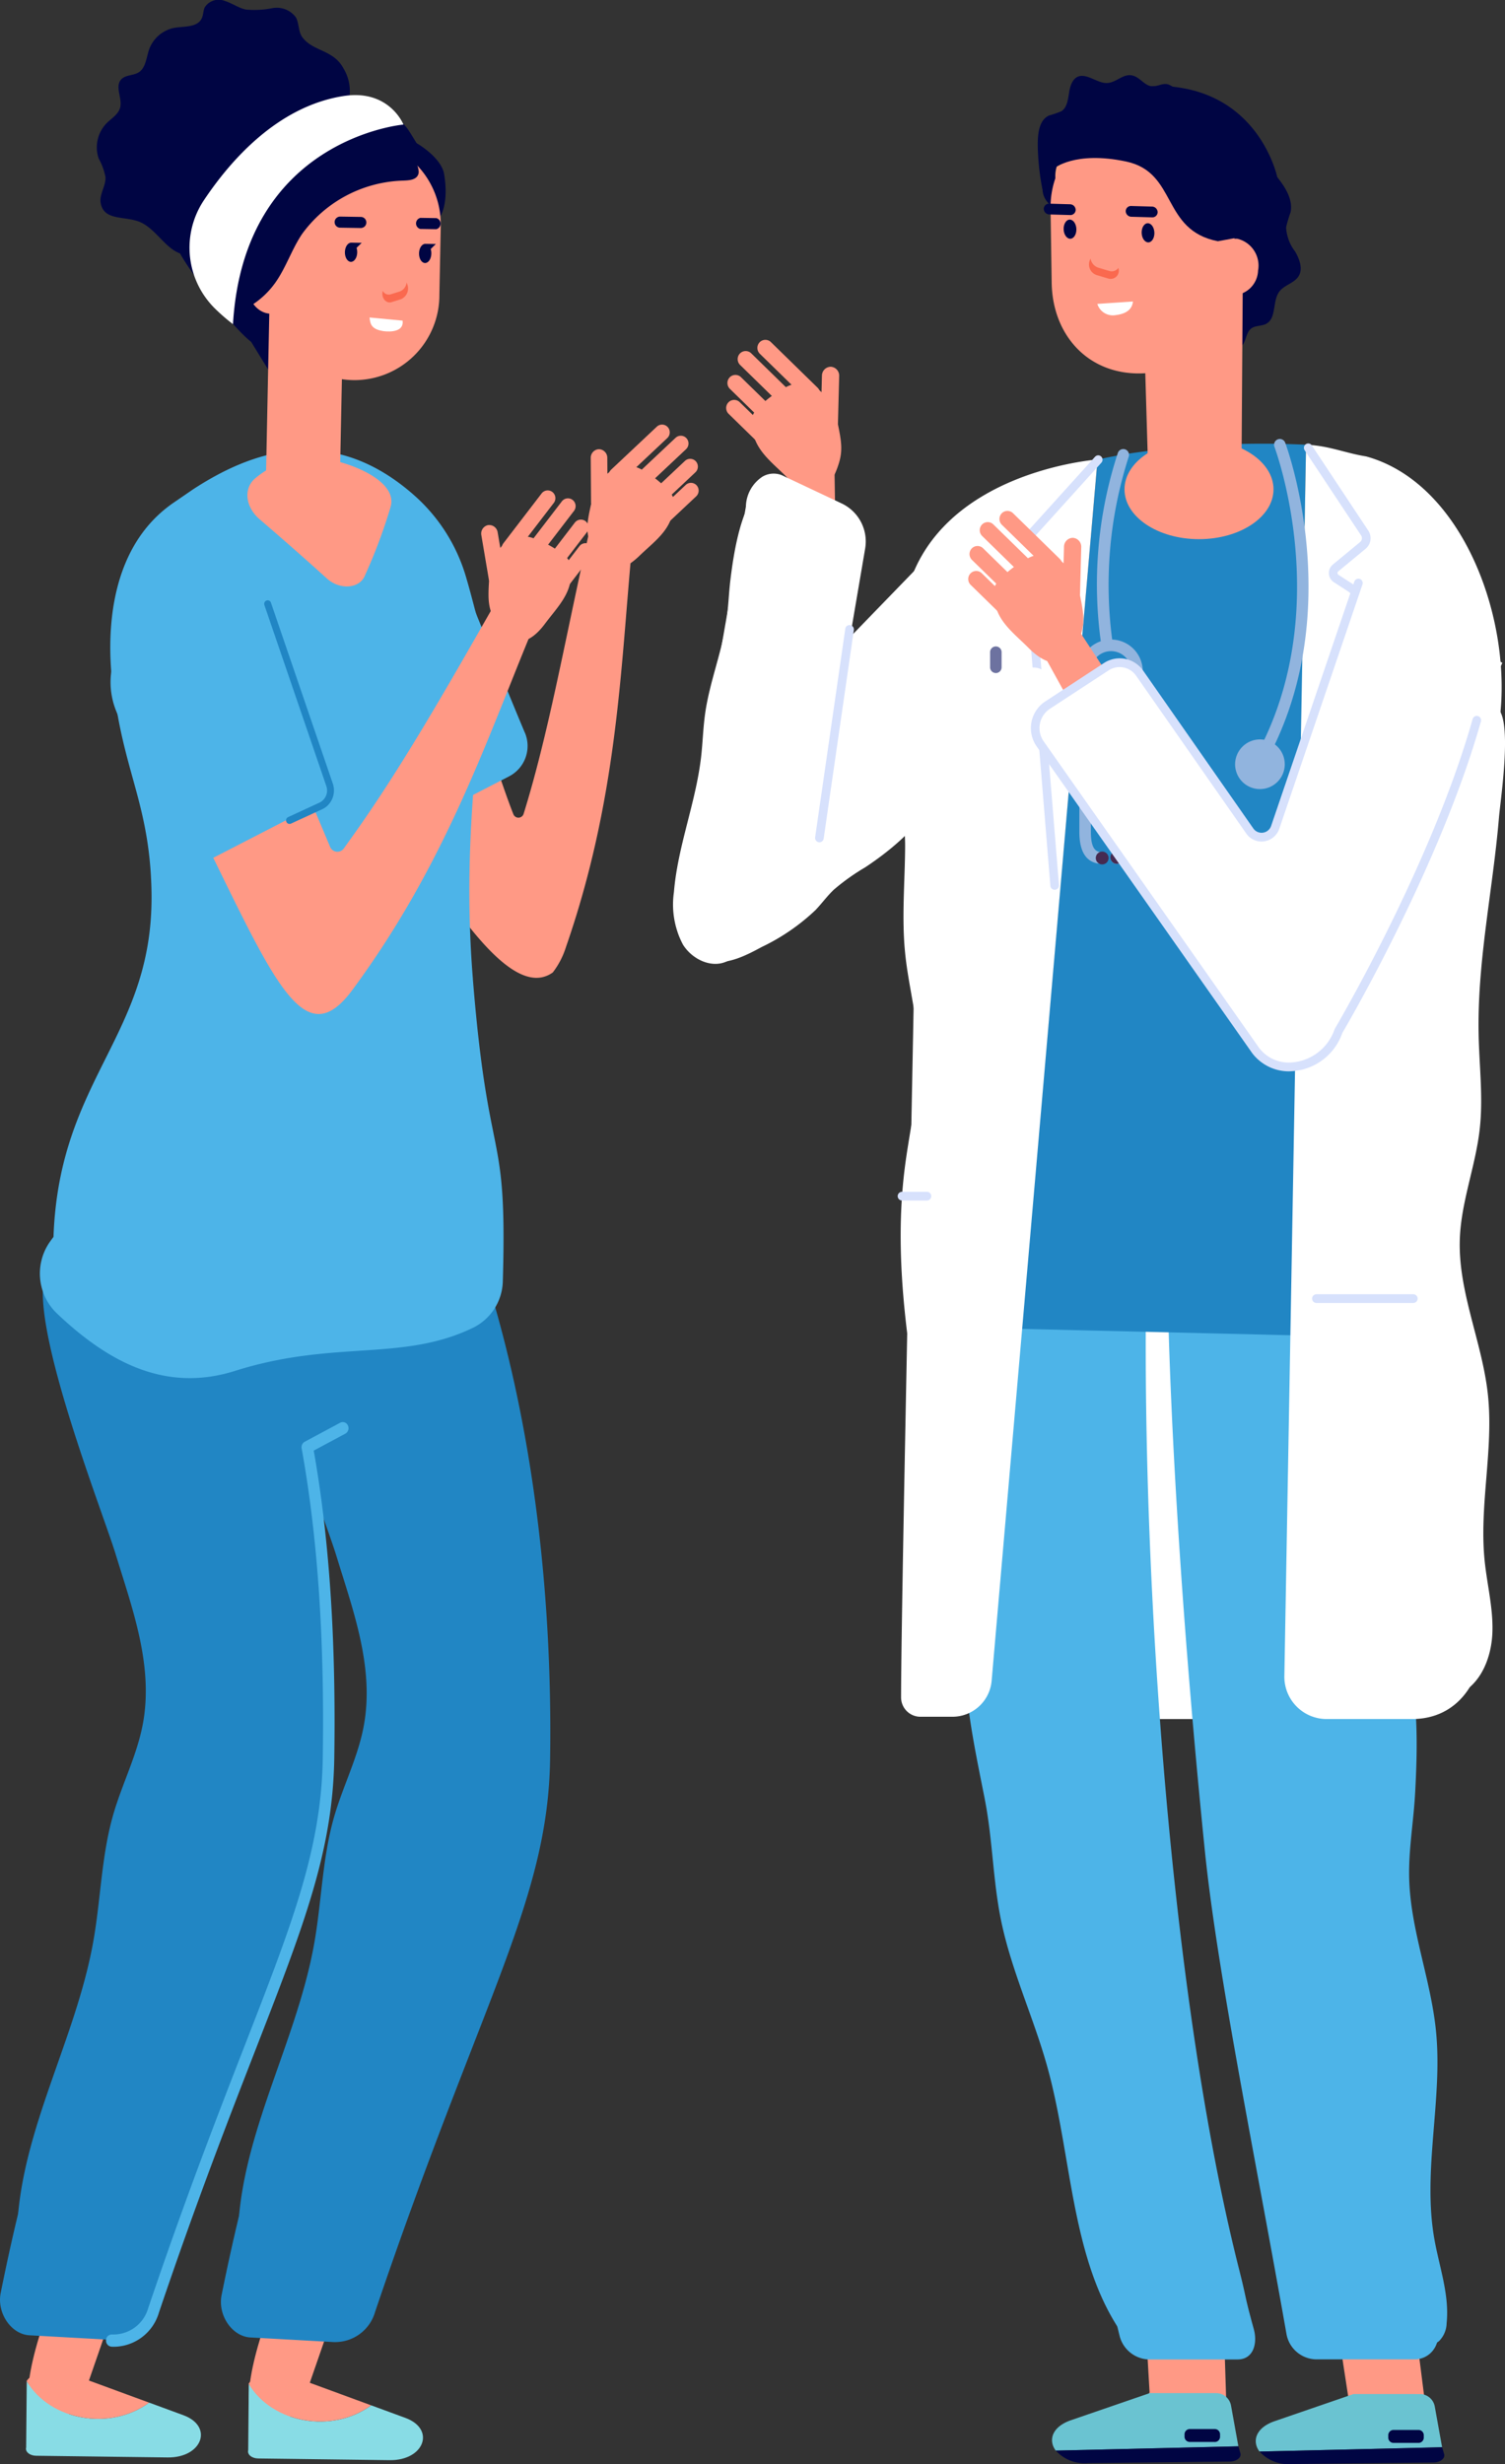 <svg xmlns="http://www.w3.org/2000/svg" xmlns:xlink="http://www.w3.org/1999/xlink" width="187.863" height="307.5" viewBox="0 0 187.863 307.5">
  <rect x="0" y="0" width="187.863" height="307.5" fill="#333333" stroke="none"/>
  <defs>
    <clipPath id="clip-path">
      <rect id="Rectangle_1901" data-name="Rectangle 1901" width="187.863" height="307.5" fill="none"/>
    </clipPath>
  </defs>
  <g id="Group_5376" data-name="Group 5376" transform="translate(0)">
    <g id="Group_5375" data-name="Group 5375" transform="translate(0)" clip-path="url(#clip-path)">
      <path id="Path_13868" data-name="Path 13868" d="M229.5,242.989a26.854,26.854,0,0,0-3.891,2.777c-.818.783-1.491,1.708-2.27,2.53a25.964,25.964,0,0,1-6.73,4.617c-2,1.081-4.2,2.2-6.429,1.8a5.267,5.267,0,0,1-4.111-4.009,2.452,2.452,0,0,1,.022-1.315,3.015,3.015,0,0,1,1.288-1.364c3.291-2.21,6.942-3.813,10.321-5.883a71.468,71.468,0,0,0,12.473-10.234,14.97,14.97,0,0,1,3.726-2.975,4.771,4.771,0,0,1,4.568-.02,1.919,1.919,0,0,1,.848.983,2.415,2.415,0,0,1-.021,1.219c-1.065,5.141-5.629,9.117-9.793,11.875" transform="translate(-121.54 -134.726)" fill="#fff"/>
      <path id="Path_13869" data-name="Path 13869" d="M274.662,252.707c.4,3.925,1.473,7.771,1.64,11.714.214,5.058-1.058,10.043-1.691,15.064-1.525,12.094.659,24.316,2.835,36.307q2.3-31.148,3.205-62.379a132.032,132.032,0,0,0-.492-20.2,10.3,10.3,0,0,0-1.482-4.781,3.812,3.812,0,0,0-4.363-1.585c-.856,4.049.368,8.4.342,12.59-.027,4.426-.448,8.847.007,13.267" transform="translate(-161.674 -133.716)" fill="#fff"/>
      <path id="Path_13870" data-name="Path 13870" d="M438.363,255.654c.085,3.906.572,7.825.142,11.707-.512,4.628-2.315,9.069-2.488,13.723-.245,6.6,2.79,12.865,3.5,19.428.741,6.876-1.1,13.831-.408,20.713.3,2.981,1.07,5.928.976,8.922s-1.277,6.2-3.876,7.638a3.336,3.336,0,0,1-3.407.133c-1.215-.821-1.361-2.536-1.387-4.013q-.612-35.839-1.224-71.677c-.139-8.109-.244-16.426,2.468-24.058,1.949-5.482,5.349-10.65,5.414-16.477.02-1.742-.294-9.345,2.68-6.773,1.835,1.587.341,11.32.15,13.592-.759,9.055-2.737,18.015-2.538,27.141" transform="translate(-253.792 -126.5)" fill="#fff"/>
      <rect id="Rectangle_1900" data-name="Rectangle 1900" width="43.917" height="48.958" transform="translate(121.422 165.569)" fill="#fff"/>
      <path id="Path_13871" data-name="Path 13871" d="M296.265,502.338c.992,4.974,1.021,10.1,2.022,15.077,1.285,6.383,4.134,12.332,5.855,18.609,3.364,12.265,2.829,26.574,11.474,35.826.758-7.752-.225-15.56-1.291-23.275q-5.043-36.5-12.6-72.587a8.435,8.435,0,0,0-1.493-3.829,2.841,2.841,0,0,0-3.666-.758,4.047,4.047,0,0,0-1.251,2.3c-2.865,10.444-1.1,18.326.954,28.643" transform="translate(-173.359 -277.906)" fill="#4db4e8"/>
      <path id="Path_13872" data-name="Path 13872" d="M417.645,516.846c-.185,3.557-.831,7.092-.747,10.653.153,6.466,2.7,12.642,3.345,19.077.867,8.622-1.7,17.4-.21,25.936.613,3.512,1.908,6.99,1.541,10.537a3.265,3.265,0,0,1-.949,2.254c-1.018.832-2.645.306-3.442-.743a7.58,7.58,0,0,1-1.145-3.745q-2.659-21.77-5.318-43.54c-1.363-11.156-2.728-22.382-2.127-33.606.206-3.838,3.473-9.9,7.033-5.017,2.74,3.761,2.249,13.767,2.02,18.195" transform="translate(-240.997 -293.146)" fill="#4db4e8"/>
      <path id="Path_13873" data-name="Path 13873" d="M245.977,142.848l.112,7.185-5.743-.268.409-6.706Z" transform="translate(-141.812 -84.285)" fill="#ff9985"/>
      <path id="Path_13874" data-name="Path 13874" d="M415.512,697.334l2.3,18.174-7.324.328-3.133-3.976.427-.752-2.043-13.341Z" transform="translate(-239.402 -411.451)" fill="#ff9985"/>
      <path id="Path_13875" data-name="Path 13875" d="M394.56,728.749l-9.836,3.381c-2.407.827-2.863,2.531-1.905,3.8l22.794-.537-.914-5.075a1.892,1.892,0,0,0-1.856-1.566Z" transform="translate(-225.6 -429.987)" fill="#6ac3d1"/>
      <path id="Path_13876" data-name="Path 13876" d="M406.285,744.948l.252.86c.157.535-.481,1.035-1.33,1.044l-17.712.192a4.843,4.843,0,0,1-4-1.559Z" transform="translate(-226.273 -439.545)" fill="#000543"/>
      <path id="Path_13877" data-name="Path 13877" d="M426.474,741.3h-3.122a.658.658,0,0,1-.656-.656v-.305a.658.658,0,0,1,.656-.656h3.122a.658.658,0,0,1,.656.656v.305a.658.658,0,0,1-.656.656" transform="translate(-249.405 -436.439)" fill="#000543"/>
      <path id="Path_13878" data-name="Path 13878" d="M358,693.915l.572,18.063-7.391.633-2.766-3.841.5-.769-.774-13.244Z" transform="translate(-205.416 -409.433)" fill="#ff9985"/>
      <path id="Path_13879" data-name="Path 13879" d="M332.529,728.46l-9.836,3.382c-2.407.827-2.863,2.531-1.905,3.8l22.793-.537-.914-5.075a1.893,1.893,0,0,0-1.856-1.566Z" transform="translate(-189 -429.816)" fill="#6ac3d1"/>
      <path id="Path_13880" data-name="Path 13880" d="M344.254,744.659l.252.861c.157.535-.481,1.035-1.33,1.044l-17.712.192a4.843,4.843,0,0,1-4-1.559Z" transform="translate(-189.672 -439.374)" fill="#000543"/>
      <path id="Path_13881" data-name="Path 13881" d="M364.443,741.013H361.32a.658.658,0,0,1-.656-.656v-.3a.658.658,0,0,1,.656-.656h3.123a.658.658,0,0,1,.656.656v.305a.658.658,0,0,1-.656.656" transform="translate(-212.804 -436.269)" fill="#000543"/>
      <path id="Path_13882" data-name="Path 13882" d="M251.155,111.642a1.115,1.115,0,0,0-1.105,1.118l-.148,5.691a1.078,1.078,0,1,0,2.151.057l.148-5.692a1.117,1.117,0,0,0-1.045-1.175" transform="translate(-147.45 -65.873)" fill="#ff9985"/>
      <path id="Path_13883" data-name="Path 13883" d="M229.163,123.676a4.895,4.895,0,0,1-.439-2.54,2.825,2.825,0,0,1,.836-1.38,12.941,12.941,0,0,1,3.252-2.457,3.749,3.749,0,0,1,4.048-.016,6.5,6.5,0,0,1,2.569,4.057c.6,2.9.793,3.939-.094,6.2-1.11,2.834-3.268,3.8-6.219.833-1.519-1.527-3.224-2.8-3.953-4.7" transform="translate(-134.929 -68.851)" fill="#ff9985"/>
      <path id="Path_13884" data-name="Path 13884" d="M236.743,110.891l-5.833-5.7a1.021,1.021,0,0,1-.025-1.428.994.994,0,0,1,1.412-.025l5.833,5.7a1.021,1.021,0,0,1,.025,1.428.994.994,0,0,1-1.413.025" transform="translate(-136.066 -61.045)" fill="#ff9985"/>
      <path id="Path_13885" data-name="Path 13885" d="M230.743,114.305l-5.833-5.7a1.02,1.02,0,0,1-.025-1.428.994.994,0,0,1,1.413-.025l5.833,5.7a1.021,1.021,0,0,1,.025,1.428.994.994,0,0,1-1.412.025" transform="translate(-132.525 -63.06)" fill="#ff9985"/>
      <path id="Path_13886" data-name="Path 13886" d="M227.627,121.569l-5.833-5.7a1.021,1.021,0,0,1-.025-1.428.994.994,0,0,1,1.413-.025l5.833,5.7a1.021,1.021,0,0,1,.025,1.428.994.994,0,0,1-1.412.025" transform="translate(-130.687 -67.345)" fill="#ff9985"/>
      <path id="Path_13887" data-name="Path 13887" d="M227.24,129.177l-5.833-5.7a1.021,1.021,0,0,1-.024-1.428.994.994,0,0,1,1.412-.025l5.833,5.7a1.021,1.021,0,0,1,.025,1.428.994.994,0,0,1-1.412.025" transform="translate(-130.458 -71.835)" fill="#ff9985"/>
      <path id="Path_13888" data-name="Path 13888" d="M366.209,491.2c-2.945-15.931-5.727-30.979-6.837-41.911-2.891-28.451-4.658-57.1-4.728-76.629v-.33l-.175-.278-.285-.452,1.432-1.5h28.926l.819.027,1,1.23-.115.755c-5.165,33.964-5.965,95.031,1.077,131.8.03.146.573,2.781,1.1,5.347a2.962,2.962,0,0,1-.592,2.463,2.9,2.9,0,0,1-2.264,1.089H373.323a3.833,3.833,0,0,1-3.762-3.194c-1.071-6.084-2.231-12.357-3.352-18.423" transform="translate(-208.98 -218.375)" fill="#4db4e8"/>
      <path id="Path_13889" data-name="Path 13889" d="M280.24,394.217h28.171c-.469,35.134,2.956,87.454,11.634,121.68.966,3.806.553,2.794,1.817,7.389.469,1.706-.012,3.762-2.034,3.762H308.856a3.88,3.88,0,0,1-3.757-2.974c-1.312-5.366-2.39-9.574-4.313-17.032-6.942-26.913-14.12-54.74-20.546-112.825" transform="translate(-165.351 -232.601)" fill="#4db4e8"/>
      <path id="Path_13890" data-name="Path 13890" d="M215.473,188.368l25.043-25.843,15.651,15.5-39.422,34.757a7.369,7.369,0,0,1-5.49,2.4,4.744,4.744,0,0,1-4.241-6.611Z" transform="translate(-121.923 -95.895)" fill="#fff"/>
      <path id="Path_13891" data-name="Path 13891" d="M208.467,201.3l-1.793-.32a1.573,1.573,0,0,1-1.263-1.824l8.884-50.876a4.563,4.563,0,0,1,2.083-3.736,2.735,2.735,0,0,1,2.665-.049l7.221,3.407a5.251,5.251,0,0,1,2.914,5.635l-6.142,36.032-1.664-.29L208.8,199.4Z" transform="translate(-121.186 -85.067)" fill="#fff"/>
      <path id="Path_13892" data-name="Path 13892" d="M320.812,137.015l1.017-.207q1.2-.244,2.428-.447a113.018,113.018,0,0,1,22.32-1.135l-1.755,111.132-1.705-.04-32.034-.755L320.55,137.07l.262-.055" transform="translate(-183.549 -79.724)" fill="#2186c4"/>
      <path id="Path_13893" data-name="Path 13893" d="M401.279,136.843c12.2,3.368,18.345,20.651,16.61,33.113,0,0-2.815,28.653-5.818,52.943-1.886,15.254,3.848,60.818,3.848,60.818,0,5.847-3.138,10.689-8.922,10.689H396.3a5.276,5.276,0,0,1-5.244-5.4l2.709-153.627c2.83.107,4.937,1.059,7.518,1.462" transform="translate(-230.733 -79.879)" fill="#fff"/>
      <path id="Path_13894" data-name="Path 13894" d="M275.155,156.115c4.2-14.853,23.722-16.237,23.722-16.237L285.661,292.26a4.914,4.914,0,0,1-4.874,4.514h-4.032a2.411,2.411,0,0,1-2.4-2.427c.024-15.686,2.048-102,2.048-118.544Z" transform="translate(-161.876 -82.533)" fill="#fff"/>
      <path id="Path_13895" data-name="Path 13895" d="M315.97,192.83a.542.542,0,0,1-.537-.5l-2.853-35.039a2.577,2.577,0,0,1,1.4-2.55l1.9-.948a.272.272,0,0,0,.073-.433l-3.079-3.172a1.723,1.723,0,0,1-.041-2.353l8.177-9.046a.534.534,0,0,1,.761-.035.547.547,0,0,1,.034.77l-8.177,9.048a.625.625,0,0,0,.015.854l3.08,3.171a1.375,1.375,0,0,1,.366,1.181,1.359,1.359,0,0,1-.731.992l-1.9.948a1.484,1.484,0,0,0-.806,1.473l2.855,35.048a.544.544,0,0,1-.492.589.427.427,0,0,1-.045,0" transform="translate(-184.321 -81.786)" fill="#d7e1fc"/>
      <path id="Path_13896" data-name="Path 13896" d="M276.98,363.871h-3.1a.545.545,0,0,1,0-1.09h3.1a.545.545,0,0,1,0,1.09" transform="translate(-161.281 -214.053)" fill="#d7e1fc"/>
      <path id="Path_13897" data-name="Path 13897" d="M397.8,244.371h0Z" transform="translate(-233.826 -144.187)" fill="#6ebdff"/>
      <path id="Path_13898" data-name="Path 13898" d="M396.771,244.053h-1.51a.727.727,0,0,1,0-1.453h1.51a.727.727,0,0,1,0,1.453" transform="translate(-232.793 -143.142)" fill="#0959a7"/>
      <path id="Path_13899" data-name="Path 13899" d="M288.708,211.273h9.408a2.146,2.146,0,0,0,2.146-2.146v-3.773a2.146,2.146,0,0,0-2.146-2.146h-9.408a2.146,2.146,0,0,0-2.146,2.146v3.773a2.146,2.146,0,0,0,2.146,2.146" transform="translate(-169.081 -119.9)" fill="#fff"/>
      <path id="Path_13900" data-name="Path 13900" d="M302.18,200.123a.722.722,0,0,1-.719-.726v-1.851a.719.719,0,1,1,1.437,0V199.4a.722.722,0,0,1-.719.726" transform="translate(-177.872 -116.13)" fill="#6d72a0"/>
      <path id="Path_13901" data-name="Path 13901" d="M394.509,190.493a.527.527,0,0,1-.114-.013.544.544,0,0,1-.413-.647l7.4-34.825a1.489,1.489,0,0,0-.642-1.552l-1.785-1.152a1.372,1.372,0,0,1-.619-1.068,1.355,1.355,0,0,1,.492-1.134l3.405-2.81a.625.625,0,0,0,.108-.847l-7.031-10.607a.549.549,0,0,1,.147-.756.535.535,0,0,1,.748.149l7.019,10.59a1.717,1.717,0,0,1-.309,2.315l-3.405,2.811a.273.273,0,0,0,.025.438l1.785,1.152a2.59,2.59,0,0,1,1.113,2.7l-7.4,34.825a.54.54,0,0,1-.526.43" transform="translate(-232.456 -79.647)" fill="#d7e1fc"/>
      <path id="Path_13902" data-name="Path 13902" d="M382.007,174.929a.706.706,0,0,1-.361-.1.731.731,0,0,1-.261-.993c10.487-18.253,2.753-39.015,2.673-39.222a.731.731,0,0,1,.411-.94.716.716,0,0,1,.929.415c.083.214,8.07,21.608-2.769,40.476a.716.716,0,0,1-.621.362" transform="translate(-224.973 -78.844)" fill="#91b4de"/>
      <path id="Path_13903" data-name="Path 13903" d="M376.061,228.21a3.1,3.1,0,1,0,3.1-3.131,3.114,3.114,0,0,0-3.1,3.131" transform="translate(-221.889 -132.804)" fill="#91b4de"/>
      <path id="Path_13904" data-name="Path 13904" d="M333.256,222.7a.727.727,0,0,1,0-1.453c1.68,0,1.861-1.781,1.861-2.548V198.724a2.519,2.519,0,1,0-5.037,0V218.7c0,2.35.762,2.548,1.475,2.548a.727.727,0,0,1,0,1.453c-1.933,0-2.912-1.345-2.912-4V198.724a3.956,3.956,0,1,1,7.911,0V218.7c0,2.429-1.294,4-3.3,4" transform="translate(-193.911 -114.894)" fill="#91b4de"/>
      <path id="Path_13905" data-name="Path 13905" d="M335.284,161.7a.722.722,0,0,1-.71-.627,52.688,52.688,0,0,1,2.082-23.915.718.718,0,0,1,.929-.417.73.73,0,0,1,.412.938,52.222,52.222,0,0,0-2,23.2.725.725,0,0,1-.613.819.812.812,0,0,1-.1.007" transform="translate(-197.113 -80.655)" fill="#91b4de"/>
      <path id="Path_13906" data-name="Path 13906" d="M414.086,232.6h0Z" transform="translate(-238.096 -137.242)" fill="#fff"/>
      <path id="Path_13907" data-name="Path 13907" d="M413.051,232.28H402.494a.727.727,0,0,1,0-1.453h10.557a.727.727,0,0,1,0,1.453" transform="translate(-237.061 -136.196)" fill="#0959a7"/>
      <path id="Path_13908" data-name="Path 13908" d="M338.107,259.865a.8.8,0,1,0,.8-.809.805.805,0,0,0-.8.809" transform="translate(-199.495 -152.852)" fill="#452a51"/>
      <path id="Path_13909" data-name="Path 13909" d="M333.643,260.039a.8.8,0,1,0,.8-.81.805.805,0,0,0-.8.81" transform="translate(-196.861 -152.954)" fill="#452a51"/>
      <path id="Path_13910" data-name="Path 13910" d="M412.141,395.057H400.058a.545.545,0,0,1,0-1.09h12.083a.545.545,0,0,1,0,1.09" transform="translate(-235.73 -232.454)" fill="#d7e1fc"/>
      <path id="Path_13911" data-name="Path 13911" d="M376.324,46.413c1.027,1.283,1.992,2.853,1.656,4.4a16.541,16.541,0,0,0-.553,1.865,5.428,5.428,0,0,0,1.129,3.023c.551.956.993,2.16.433,3.069-.533.868-1.764,1.091-2.388,1.9-.925,1.195-.324,3.371-1.689,4.062-.566.287-1.31.185-1.82.555-.715.517-.612,1.677-1.278,2.252a1.724,1.724,0,0,1-1.959.011,4.129,4.129,0,0,1-1.357-1.583,5.252,5.252,0,0,1-.808-3.748c.376-1.466,1.733-2.424,2.657-3.62a5.988,5.988,0,0,0,.423-6.8c-.449-.684-1.052-1.262-1.533-1.926a3.091,3.091,0,0,1-.709-2.252,5.489,5.489,0,0,1,1.012-1.874,2,2,0,0,0,.277-2.034c-.176-.3-.473-.525-.639-.831-.456-.845.267-1.559,1.075-1.667s1.191.281,1.761.772a33.7,33.7,0,0,1,4.312,4.43" transform="translate(-216.888 -24.306)" fill="#000543"/>
      <path id="Path_13912" data-name="Path 13912" d="M315.971,31.519c0-1.475.212-3.051,1.41-3.6a11.516,11.516,0,0,0,1.555-.539c.729-.476.815-1.532.974-2.463s.554-1.905,1.533-1.941c.934-.034,2.009.815,2.975.885,1.432.1,2.294-1.5,3.757-.793.606.294,1.112.931,1.727,1.139.86.291,1.485-.395,2.343-.172a2.483,2.483,0,0,1,1.5,1.532,3.534,3.534,0,0,1,.075,1.89,3.185,3.185,0,0,1-1.66,2.589c-1.177.469-2.795-.1-4.226-.2-2.275-.161-4.236,1.063-4.455,3.218-.072.709.037,1.484,0,2.207a1.945,1.945,0,0,1-.826,1.731,4.6,4.6,0,0,1-1.911.183c-.659.014-1.343.218-1.446.844-.048.295.043.645-.017.935-.165.8-1.15.6-1.833.025a2.54,2.54,0,0,1-.876-1.784,30.58,30.58,0,0,1-.6-5.694" transform="translate(-186.434 -13.506)" fill="#000543"/>
      <path id="Path_13913" data-name="Path 13913" d="M326.5,50.134l11.736-1.491a.889.889,0,0,0,.782-1.018l-.986-6.063a1.909,1.909,0,0,0-2.122-1.545l-10.831,1.376a4.225,4.225,0,0,0-3.717,4.841l.03.181a4.6,4.6,0,0,0,5.108,3.719" transform="translate(-189.582 -23.602)" fill="#ffa27f"/>
      <path id="Path_13914" data-name="Path 13914" d="M374.232,66.436a11.345,11.345,0,0,1-1.678,4.335,8.377,8.377,0,0,1-3.356-5.405,3.9,3.9,0,0,0,.726-3.355c-.317-1.908-1.487-3.333-2.614-3.181-.085.011-.15.079-.227.115l6.516-7.581c1.44,3.256,1.961,8.038.633,15.072" transform="translate(-216.591 -30.307)" fill="#000543"/>
      <path id="Path_13915" data-name="Path 13915" d="M371.835,72.646a3.443,3.443,0,0,1,2.57,3.971A3.192,3.192,0,0,1,371,79.688a3.443,3.443,0,0,1-2.571-3.971,3.193,3.193,0,0,1,3.407-3.071" transform="translate(-217.367 -42.847)" fill="#ff9985"/>
      <path id="Path_13916" data-name="Path 13916" d="M324.142,41.781a11.009,11.009,0,0,0-4.268,8.892l.139,9.269c.1,6.332,4.279,11.163,10.578,11.309s12.42-4.445,12.325-10.777l-.135-8.963Z" transform="translate(-188.736 -24.652)" fill="#ff9985"/>
      <path id="Path_13917" data-name="Path 13917" d="M359.067,106.758l-8.36.039a2.325,2.325,0,0,1-2.16-2.37l-.724-24.562a2.19,2.19,0,0,1,2.02-2.39l8.36-.041a2.326,2.326,0,0,1,2.16,2.371l-.168,24.561c.038,1.309.021,2.385-1.129,2.391" transform="translate(-205.227 -45.689)" fill="#ff9985"/>
      <path id="Path_13918" data-name="Path 13918" d="M338.561,91.776c-.069.682-.47,1.5-2.161,1.7a2.021,2.021,0,0,1-2.283-1.4Z" transform="translate(-197.14 -54.151)" fill="#fff"/>
      <path id="Path_13919" data-name="Path 13919" d="M343.442,62.7l2.6.073a.715.715,0,0,1,.7.692.652.652,0,0,1-.683.653l-2.6-.073a.715.715,0,0,1-.7-.692.653.653,0,0,1,.683-.653" transform="translate(-202.239 -36.994)" fill="#000543"/>
      <path id="Path_13920" data-name="Path 13920" d="M318.485,62l2.6.073a.715.715,0,0,1,.7.692.653.653,0,0,1-.683.653l-2.6-.073a.716.716,0,0,1-.7-.692.653.653,0,0,1,.683-.653" transform="translate(-187.514 -36.582)" fill="#000543"/>
      <path id="Path_13921" data-name="Path 13921" d="M323.854,68.017c.007.66.369,1.205.808,1.218s.791-.513.784-1.173-.369-1.2-.808-1.217-.791.512-.784,1.173" transform="translate(-191.085 -39.44)" fill="#000543"/>
      <path id="Path_13922" data-name="Path 13922" d="M347.606,69.124c.007.66.369,1.2.808,1.217s.791-.512.784-1.173-.369-1.205-.808-1.218-.791.513-.784,1.173" transform="translate(-205.099 -40.093)" fill="#000543"/>
      <path id="Path_13923" data-name="Path 13923" d="M331.653,78.92l.1-.222a1.415,1.415,0,0,0,.99,1.148l1.354.405a1.021,1.021,0,0,0,1.132-.385l.029.129a1.023,1.023,0,0,1-1.327,1.191l-1.354-.405a1.393,1.393,0,0,1-.921-1.861" transform="translate(-195.623 -46.434)" fill="#fa694f"/>
      <path id="Path_13924" data-name="Path 13924" d="M329.47,39.457s5.09-2.994,12.742-1.021l-2.823,2.4Z" transform="translate(-194.398 -22.281)" fill="#ffa27f"/>
      <path id="Path_13925" data-name="Path 13925" d="M320.865,39.357s2.584-2.244,9.021-.883,4.369,8.569,11.458,9.948l3.438-.63L343.445,35.22s-13.039-9.811-22.243.649Z" transform="translate(-189.321 -18.318)" fill="#000543"/>
      <path id="Path_13926" data-name="Path 13926" d="M349.241,37.549s-2-9.677-12.284-11.19a15.571,15.571,0,0,0-15.27,6.634Z" transform="translate(-189.806 -15.442)" fill="#000543"/>
      <path id="Path_13927" data-name="Path 13927" d="M360.973,140c0,3.435-4.166,6.22-9.3,6.22s-9.3-2.785-9.3-6.22,4.166-6.22,9.3-6.22,9.3,2.785,9.3,6.22" transform="translate(-202.006 -78.934)" fill="#ff9985"/>
      <path id="Path_13928" data-name="Path 13928" d="M320.689,189.393l3.928,5.99-4.978,2.907L316.4,192.42Z" transform="translate(-186.689 -111.748)" fill="#ff9985"/>
      <path id="Path_13929" data-name="Path 13929" d="M316.959,192.257l7.331-4.8a3.049,3.049,0,0,1,4.176.816l13.9,19.91a1.651,1.651,0,0,0,2.924-.421l10.473-30.749,17.877,10.152L353.3,232.884a6.652,6.652,0,0,1-5.886,4.511q-.186.015-.374.015a5.194,5.194,0,0,1-4.086-2.033l-26.913-38.285a3.431,3.431,0,0,1,.916-4.835" transform="translate(-186.108 -104.447)" fill="#fff"/>
      <path id="Path_13930" data-name="Path 13930" d="M346.036,237.635a5.761,5.761,0,0,1-4.519-2.253L314.6,197.087a3.981,3.981,0,0,1,1.061-5.608l7.33-4.795a3.576,3.576,0,0,1,4.911.959l13.738,19.677a1.259,1.259,0,0,0,2.229-.322l10.38-30.478a.539.539,0,0,1,.685-.338.546.546,0,0,1,.334.693l-10.38,30.478A2.34,2.34,0,0,1,343,208.927a2.3,2.3,0,0,1-2.244-.979l-13.738-19.676a2.51,2.51,0,0,0-3.443-.673l-7.33,4.795a2.884,2.884,0,0,0-.769,4.064l26.912,38.284a4.666,4.666,0,0,0,3.979,1.789,6.139,6.139,0,0,0,5.426-4.165c.16-.284,12.049-20.428,17.225-38.693a.537.537,0,0,1,.667-.374.545.545,0,0,1,.369.674c-5.215,18.4-17.176,38.667-17.3,38.87a7.114,7.114,0,0,1-6.3,4.774q-.209.017-.417.017" transform="translate(-185.196 -103.936)" fill="#d7e1fc"/>
      <path id="Path_13931" data-name="Path 13931" d="M324.861,163.716a1.116,1.116,0,0,0-1.105,1.118l-.148,5.691a1.078,1.078,0,1,0,2.151.057l.148-5.691a1.117,1.117,0,0,0-1.046-1.175" transform="translate(-190.939 -96.598)" fill="#ff9985"/>
      <path id="Path_13932" data-name="Path 13932" d="M302.869,175.748a4.892,4.892,0,0,1-.439-2.54,2.825,2.825,0,0,1,.836-1.38,12.94,12.94,0,0,1,3.252-2.457,3.749,3.749,0,0,1,4.048-.016,6.5,6.5,0,0,1,2.569,4.057c.6,2.9.793,3.939-.094,6.2-1.11,2.834-3.268,3.8-6.22.833-1.518-1.526-3.223-2.8-3.952-4.7" transform="translate(-178.417 -99.575)" fill="#ff9985"/>
      <path id="Path_13933" data-name="Path 13933" d="M310.449,162.963l-5.833-5.7a1.02,1.02,0,0,1-.025-1.428.994.994,0,0,1,1.412-.025l5.833,5.7a1.021,1.021,0,0,1,.025,1.428.994.994,0,0,1-1.413.025" transform="translate(-179.555 -91.769)" fill="#ff9985"/>
      <path id="Path_13934" data-name="Path 13934" d="M304.448,166.377l-5.833-5.7a1.021,1.021,0,0,1-.025-1.428.994.994,0,0,1,1.413-.025l5.833,5.7a1.021,1.021,0,0,1,.025,1.428.994.994,0,0,1-1.413.025" transform="translate(-176.014 -93.784)" fill="#ff9985"/>
      <path id="Path_13935" data-name="Path 13935" d="M301.333,173.641l-5.833-5.7a1.021,1.021,0,0,1-.025-1.428.994.994,0,0,1,1.413-.025l5.833,5.7a1.021,1.021,0,0,1,.025,1.428.994.994,0,0,1-1.412.025" transform="translate(-174.176 -98.069)" fill="#ff9985"/>
      <path id="Path_13936" data-name="Path 13936" d="M300.945,181.249l-5.833-5.7a1.02,1.02,0,0,1-.025-1.428.994.994,0,0,1,1.412-.025l5.833,5.7a1.021,1.021,0,0,1,.025,1.428.994.994,0,0,1-1.413.025" transform="translate(-173.947 -102.559)" fill="#ff9985"/>
      <path id="Path_13937" data-name="Path 13937" d="M248.717,217.378a.525.525,0,0,1-.079-.006.545.545,0,0,1-.455-.619l3.763-26.016a.529.529,0,0,1,.612-.46.545.545,0,0,1,.455.619l-3.763,26.017a.541.541,0,0,1-.533.465" transform="translate(-146.433 -112.266)" fill="#d7e1fc"/>
      <path id="Path_13938" data-name="Path 13938" d="M212.14,161.213c-.192,1.607-.241,3.232-.459,4.836-.543,3.991-2.122,7.766-2.685,11.754-.254,1.794-.3,3.612-.505,5.412-.656,5.717-2.923,11.152-3.393,16.889a10.718,10.718,0,0,0,1.13,6.546c1.182,1.894,3.684,3.039,5.62,2.015s2.51-3.569,2.745-5.809c.484-4.6.421-9.249.652-13.874a153.751,153.751,0,0,1,3.937-26.346,37.3,37.3,0,0,0,1.237-7.768,5.114,5.114,0,0,0-.367-2.258c-.824-1.739-4.37-3.19-5.426-1.241-1.463,2.7-2.123,6.8-2.486,9.842" transform="translate(-120.975 -88.764)" fill="#fff"/>
      <path id="Path_13939" data-name="Path 13939" d="M88.131,443.862c-.733,3.927-2.6,7.5-3.7,11.333-1.473,5.114-1.547,10.555-2.484,15.81-2.373,13.319-10.279,25.612-9.469,39.141l18.93-54.859c2.571-7.452,5.173-15.524,3.136-23.16-1.514-5.674-5.461-10.429-6.521-16.219-.786-4.3.077-8.921-1.441-12.991a2.929,2.929,0,0,0-1-1.49c-.96-.628-8.878-15.243-9.426-14.2-2.824,5.389,6.947,30.1,8.562,35.383,2.085,6.817,4.774,13.958,3.413,21.25" transform="translate(-42.729 -228.447)" fill="#2186c4"/>
      <path id="Path_13940" data-name="Path 13940" d="M78.47,702.483c-.079.219-.159.449-.237.665C71.387,721.965,80.509,720,83.4,711.736c1.075-3.073,2.129-6.164,3.185-9.253Z" transform="translate(-44.69 -414.489)" fill="#ff9985"/>
      <path id="Path_13941" data-name="Path 13941" d="M100.009,382.387l-1.025-1.927-21.826-.552-.262.162c-.095.013-.188.025-.279.036a4.294,4.294,0,0,0-3.521,5.547l.815,2.694c16.945,46.518,15.6,46.6,6.742,75.1-7.064,22.727-9.889,30.2-13.307,47.129-.5,2.5,1.3,5.157,3.59,5.284l10.362.574a5.189,5.189,0,0,0,5.207-3.754c13.239-39.13,21.575-51.23,21.847-68.965.326-21.448-2.364-42.862-8.344-61.326" transform="translate(-39.686 -224.159)" fill="#2186c4"/>
      <path id="Path_13942" data-name="Path 13942" d="M145.452,157.512q-.386,1.722-.772,3.465c-2.8,12.582-4.762,23.7-7.814,33.516a.678.678,0,0,1-1.283.048c-1.088-2.732-2.321-6.722-2.655-7.276l-11.743,7.893c8.532,14.437,14.969,22.215,19.317,19.14a10.173,10.173,0,0,0,1.645-3.168c6.372-18.332,6.815-34.476,8.16-49.046.123-1.331.217-2.7.336-3.949-1.9.5-3.038.327-5.191-.623" transform="translate(-71.503 -92.937)" fill="#ff9985"/>
      <path id="Path_13943" data-name="Path 13943" d="M120.577,190.26c-3.154-7.515-9.268-22.756-9.268-22.756L99.9,171.109a9.607,9.607,0,0,0-5.814,12.866l6.635,15.95a4.072,4.072,0,0,0,5.631,2.115l12.3-6.341a4.268,4.268,0,0,0,1.933-5.439" transform="translate(-55.068 -98.833)" fill="#4db4e8"/>
      <path id="Path_13944" data-name="Path 13944" d="M20.87,443.211c-.733,3.927-2.6,7.5-3.7,11.333-1.472,5.114-1.547,10.554-2.483,15.809-2.374,13.319-10.28,25.612-9.469,39.141l18.93-54.859c2.572-7.452,5.174-15.524,3.136-23.16-1.514-5.674-5.461-10.429-6.52-16.219-.786-4.3.077-8.921-1.441-12.991a2.934,2.934,0,0,0-1-1.49c-.959-.628-8.878-15.243-9.426-14.2-2.824,5.389,6.946,30.1,8.562,35.383,2.085,6.816,4.774,13.958,3.414,21.25" transform="translate(-3.042 -228.063)" fill="#2186c4"/>
      <path id="Path_13945" data-name="Path 13945" d="M11.113,702.483c-.047.131-.095.269-.142.4-6.846,18.816,2.276,16.856,5.168,8.587,1.044-2.985,2.067-5.986,3.093-8.986Z" transform="translate(-5.003 -414.489)" fill="#ff9985"/>
      <path id="Path_13946" data-name="Path 13946" d="M32.748,381.736l-1.025-1.927L9.9,379.257l-.262.162-.279.035A4.294,4.294,0,0,0,5.835,385l.815,2.695c16.945,46.518,15.6,46.6,6.742,75.1C6.328,485.522,3.5,492.991.085,509.923c-.5,2.5,1.3,5.157,3.59,5.284l10.362.573a5.189,5.189,0,0,0,5.207-3.754c13.24-39.13,21.575-51.23,21.847-68.965.326-21.448-2.364-42.862-8.344-61.326" transform="translate(0 -223.775)" fill="#2186c4"/>
      <path id="Path_13947" data-name="Path 13947" d="M33.3,548.277c-.109,0-.219,0-.329-.009a.746.746,0,0,1-.678-.8.716.716,0,0,1,.754-.722,4.52,4.52,0,0,0,4.494-3.249c4.689-13.858,8.788-24.392,12.081-32.856,5.956-15.308,9.55-24.547,9.724-35.863.227-14.907-.636-27.537-2.639-38.614a.778.778,0,0,1,.382-.826l4.427-2.372a.694.694,0,0,1,.963.338.785.785,0,0,1-.318,1.024l-3.943,2.114c1.949,11.044,2.789,23.6,2.563,38.359-.178,11.607-3.811,20.949-9.833,36.423-3.288,8.45-7.379,18.965-12.055,32.789a5.922,5.922,0,0,1-5.591,4.266" transform="translate(-19.054 -255.415)" fill="#4db4e8"/>
      <path id="Path_13948" data-name="Path 13948" d="M60.329,187.191c-1.147-4.716-2.086-9.523-2.839-13.822-2.1-11.969-17.2-11.454-21.34-2.941l9.716,22.7c5.065.809,10-2.12,14.463-5.941" transform="translate(-21.33 -96.878)" fill="#267067"/>
      <path id="Path_13949" data-name="Path 13949" d="M66.206,203c-1.59-19.659,1.7-32.2.915-42.419a7.148,7.148,0,0,0-.1-1.2,15.475,15.475,0,0,0-.347-1.654c-.408-1.531-.838-3.238-1.345-4.939a21.735,21.735,0,0,0-6.272-9.967c-10.575-9.5-20.767-5.478-27.784-.9l-2.414,1.655c-11.375,7.8-7.143,25.645-7.143,25.645,1.414,8.692,4.114,12.876,4.368,22.562.478,18.289-11.515,23.357-12.227,43.422,0,0-.172.225-.433.592a6.9,6.9,0,0,0,.761,8.87c6.827,6.525,13.953,9.91,22.344,7.26,12.413-3.92,20.9-1.081,29.766-5.413a6.644,6.644,0,0,0,3.648-5.8c.576-19.9-1.777-13.417-3.742-37.713" transform="translate(-7.178 -80.851)" fill="#4db4e8"/>
      <path id="Path_13950" data-name="Path 13950" d="M84.452,139.356a10.843,10.843,0,0,0-8.084,2.468c-1.56,1.241-1.341,3.6.488,5.169q4.257,3.645,8.4,7.392c1.6,1.45,4.066,1.273,4.726-.348a66.322,66.322,0,0,0,3.2-8.52c1.069-3.341-5.2-5.762-8.727-6.161" transform="translate(-44.445 -82.185)" fill="#ff9985"/>
      <path id="Path_13951" data-name="Path 13951" d="M99.944,179.092q-.873,1.524-1.753,3.066c-5.464,9.564-11.113,19.454-17.019,27.729l-1.177,1.649a.987.987,0,0,1-1.728-.194c-.988-2.365-2.734-6.521-3.13-7.31l-12.315,6.915c8.7,17.755,12.349,26.235,18.24,18.252,11.454-15.511,16.613-30.769,22.17-44.248.508-1.231,1-2.506,1.479-3.661-1.96-.109-2.993-.627-4.767-2.2" transform="translate(-37.067 -105.67)" fill="#ff9985"/>
      <path id="Path_13952" data-name="Path 13952" d="M34.435,193.094l6.636,15.95a4.072,4.072,0,0,0,5.631,2.115L59,204.818a4.267,4.267,0,0,0,1.934-5.439c-3.154-7.515-9.268-22.756-9.268-22.756l-11.414,3.606a9.606,9.606,0,0,0-5.814,12.865" transform="translate(-19.875 -104.214)" fill="#4db4e8"/>
      <path id="Path_13953" data-name="Path 13953" d="M88.483,208.212a2.62,2.62,0,0,0,.531-2.587l-7.728-22.593a.43.43,0,0,0-.552-.273.453.453,0,0,0-.267.567L88.2,205.919a1.684,1.684,0,0,1-.866,2.07l-3.907,1.8a.456.456,0,0,0-.218.59.432.432,0,0,0,.575.224l3.906-1.8a2.461,2.461,0,0,0,.8-.59" transform="translate(-47.464 -107.819)" fill="#2186c4"/>
      <path id="Path_13954" data-name="Path 13954" d="M147.377,159.827a1.067,1.067,0,0,1,1.2.909l.912,5.389a1.036,1.036,0,1,1-2.037.353l-.912-5.389a1.077,1.077,0,0,1,.835-1.262" transform="translate(-86.455 -94.295)" fill="#ff9985"/>
      <path id="Path_13955" data-name="Path 13955" d="M158.914,169.191a4.7,4.7,0,0,0,.073-2.475,2.7,2.7,0,0,0-.982-1.2,12.371,12.371,0,0,0-3.424-1.885,3.6,3.6,0,0,0-3.85.546,6.267,6.267,0,0,0-1.892,4.212c-.18,2.839-.22,3.854.93,5.883,1.439,2.54,3.621,3.159,6.024-.07,1.237-1.661,2.684-3.109,3.12-5.015" transform="translate(-87.764 -96.364)" fill="#ff9985"/>
      <path id="Path_13956" data-name="Path 13956" d="M154.5,157.069l4.772-6.222a.98.98,0,0,0-.17-1.361.955.955,0,0,0-1.346.172l-4.772,6.222a.98.98,0,0,0,.17,1.361.955.955,0,0,0,1.346-.172" transform="translate(-90.146 -88.083)" fill="#ff9985"/>
      <path id="Path_13957" data-name="Path 13957" d="M160.665,159.484l4.772-6.222a.98.98,0,0,0-.17-1.361.955.955,0,0,0-1.346.172l-4.772,6.222a.98.98,0,0,0,.17,1.361.955.955,0,0,0,1.346-.172" transform="translate(-93.785 -89.508)" fill="#ff9985"/>
      <path id="Path_13958" data-name="Path 13958" d="M164.611,165.957l4.772-6.222a.98.98,0,0,0-.17-1.361.956.956,0,0,0-1.346.172l-4.772,6.222a.98.98,0,0,0,.17,1.361.955.955,0,0,0,1.346-.172" transform="translate(-96.113 -93.327)" fill="#ff9985"/>
      <path id="Path_13959" data-name="Path 13959" d="M166.01,173.134l4.772-6.222a.981.981,0,0,0-.17-1.361.955.955,0,0,0-1.346.172l-4.772,6.222a.98.98,0,0,0,.17,1.361.955.955,0,0,0,1.346-.172" transform="translate(-96.939 -97.562)" fill="#ff9985"/>
      <path id="Path_13960" data-name="Path 13960" d="M180.894,136.737a1.072,1.072,0,0,1,1.041,1.093l.039,5.467a1.035,1.035,0,1,1-2.066.015l-.039-5.467a1.072,1.072,0,0,1,1.025-1.109" transform="translate(-106.129 -80.679)" fill="#ff9985"/>
      <path id="Path_13961" data-name="Path 13961" d="M189.226,148.561a4.7,4.7,0,0,0,.467-2.43,2.711,2.711,0,0,0-.778-1.341,12.426,12.426,0,0,0-3.078-2.42,3.6,3.6,0,0,0-3.886-.09,6.239,6.239,0,0,0-2.54,3.848c-.631,2.772-.832,3.767-.022,5.957,1.015,2.742,3.069,3.709,5.957.915,1.486-1.438,3.145-2.63,3.88-4.44" transform="translate(-105.531 -83.635)" fill="#ff9985"/>
      <path id="Path_13962" data-name="Path 13962" d="M186.961,136.288l5.7-5.361a.981.981,0,0,0,.049-1.371.955.955,0,0,0-1.356-.05l-5.7,5.361a.981.981,0,0,0-.05,1.371.955.955,0,0,0,1.356.05" transform="translate(-109.363 -76.261)" fill="#ff9985"/>
      <path id="Path_13963" data-name="Path 13963" d="M192.662,139.678l5.7-5.361a.981.981,0,0,0,.05-1.371.955.955,0,0,0-1.356-.05l-5.7,5.361a.981.981,0,0,0-.05,1.371.955.955,0,0,0,1.356.05" transform="translate(-112.726 -78.26)" fill="#ff9985"/>
      <path id="Path_13964" data-name="Path 13964" d="M195.521,146.709l5.7-5.361a.981.981,0,0,0,.049-1.371.955.955,0,0,0-1.356-.05l-5.7,5.361a.98.98,0,0,0-.05,1.371.955.955,0,0,0,1.356.05" transform="translate(-114.413 -82.409)" fill="#ff9985"/>
      <path id="Path_13965" data-name="Path 13965" d="M195.756,154.022l5.7-5.361a.98.98,0,0,0,.049-1.371.955.955,0,0,0-1.356-.05l-5.7,5.361a.981.981,0,0,0-.05,1.371.955.955,0,0,0,1.356.05" transform="translate(-114.552 -86.724)" fill="#ff9985"/>
      <path id="Path_13966" data-name="Path 13966" d="M27.541,729.074l-4.263-1.565c-4.85,3.572-12.341,2.249-15.274-2.674,0,0-.073,8.277-.073,8.277-.146.527.445,1.021,1.233,1.031l16.426.211c4.316.055,5.769-3.879,1.951-5.28" transform="translate(-4.666 -427.677)" fill="#88dce5"/>
      <path id="Path_13967" data-name="Path 13967" d="M23.392,725.4l-11.013-4.043c-.59-.216-3.189-.2-4.277,1.345,2.949,4.947,10.441,6.27,15.291,2.7" transform="translate(-4.78 -425.565)" fill="#ff9985"/>
      <path id="Path_13968" data-name="Path 13968" d="M95.153,729.9l-4.263-1.565c-4.85,3.572-12.341,2.249-15.274-2.674,0,0-.073,8.277-.073,8.277-.146.527.445,1.021,1.232,1.031l16.427.211c4.315.055,5.769-3.879,1.951-5.28" transform="translate(-44.56 -428.164)" fill="#88dce5"/>
      <path id="Path_13969" data-name="Path 13969" d="M91,726.221l-11.013-4.043c-.59-.216-3.189-.2-4.277,1.345,2.948,4.947,10.44,6.27,15.29,2.7" transform="translate(-44.674 -426.051)" fill="#ff9985"/>
      <path id="Path_13970" data-name="Path 13970" d="M51.4,1.019a11.556,11.556,0,0,1-3.319.173C47.16.989,46.368.4,45.464.119a2.066,2.066,0,0,0-2.513.8c-.194.424-.166.922-.359,1.346-.545,1.192-2.195.99-3.449,1.211A4.2,4.2,0,0,0,36,6.2c-.344,1-.4,2.24-1.267,2.812-.687.449-1.684.3-2.227.924-.8.918.21,2.356-.125,3.53-.236.826-1.062,1.3-1.667,1.9a4.32,4.32,0,0,0-1,4.415,7.816,7.816,0,0,1,.857,2.352c.034,1.1-.806,2.147-.606,3.221.419,2.229,2.979,1.573,4.85,2.332,2.356.953,3.664,4.351,6.214,4.061.6-.067,1.223-.35,1.772-.116s.811.922,1.339,1.219c.991.556,2.25-.483,3.341-.552a7.285,7.285,0,0,1,.773.149C54.9,33.531,61.156,31.2,63.5,26.162c1.943-4.178.734-9.22-2.654-13.339.018-.06.05-.1.066-.166a5.454,5.454,0,0,0-.642-4.124c-1.265-2.368-3.809-2.079-5.143-3.9-.509-.7-.38-1.714-.8-2.472A2.959,2.959,0,0,0,51.4,1.019" transform="translate(-17.397 0)" fill="#000543"/>
      <path id="Path_13971" data-name="Path 13971" d="M70.229,58.4c-2.036-1.546-6.125-3.063-7.69-4.371a16.093,16.093,0,0,1-2.911-2.936,6.64,6.64,0,0,1-1.12-3.018c0,.018.864-1.578.171-.408a11.244,11.244,0,0,0,1.582-7.918A10.176,10.176,0,0,1,62.849,35c3.67-4,5.709-3.52,8.114-4.469,2.361-.931,2.251-.676,5.289-1.14a9.58,9.58,0,0,1,7.5,2.191,18.224,18.224,0,0,1,1.578,1.689c.428.6.8,1.247,1.193,1.878.669.384,3.125,2,3.437,3.868.612,3.664-.458,5.225-.458,5.225-1.837-.284-3.532-2.764-5.107-2.432a5.037,5.037,0,0,0-1.422.585c-2.2,1.4-4.017,2.532-4.742,5.256-.595,2.233.216,4.954-1.4,6.669-1.442,1.533-4.155,1.443-5.722,2.864a4.085,4.085,0,0,0-.884,1.209" transform="translate(-34.522 -17.284)" fill="#000543"/>
      <path id="Path_13972" data-name="Path 13972" d="M53.277,63.2c.316,1.808,6.814,10.257,9.428,12.3.011.009,2.547,4.148,2.557,4.139,3.054-2.348.559-9.246.559-9.246a4.29,4.29,0,0,1-.708-3.526c.326-1.982,1.5-3.434,2.623-3.24.085.015.149.088.226.127L61.5,55.645c-1.453,3.356-9.514.173-8.224,7.56" transform="translate(-31.353 -32.832)" fill="#000543"/>
      <path id="Path_13973" data-name="Path 13973" d="M99.844,55.105l-11.622-.184a.956.956,0,0,1-.932-.973l.1-6.261a1.887,1.887,0,0,1,1.9-1.862l10.7.169a4.556,4.556,0,0,1-.141,9.111" transform="translate(-51.504 -27.039)" fill="#ffa27f"/>
      <path id="Path_13974" data-name="Path 13974" d="M73.11,75.964a12.329,12.329,0,0,0,2.269,4.246,8.534,8.534,0,0,0,2.52-5.917A4.236,4.236,0,0,1,76.7,70.942c.038-1.99.982-3.582,2.109-3.556a.877.877,0,0,1,.239.091l-7.484-7.015c-.947,3.5-.772,8.453,1.541,15.5" transform="translate(-41.91 -35.675)" fill="#000543"/>
      <path id="Path_13975" data-name="Path 13975" d="M99.562,48.192a10.663,10.663,0,0,1,3.9,8.424l-.174,8.595A10.6,10.6,0,1,1,82.1,64.772l.169-8.311Z" transform="translate(-48.442 -28.435)" fill="#ff9985"/>
      <path id="Path_13976" data-name="Path 13976" d="M82.481,115.017l6.148.128a1.827,1.827,0,0,0,1.578-1.977l.42-20.734a1.829,1.829,0,0,0-1.5-2.041l-6.148-.128A1.827,1.827,0,0,0,81.4,92.242l-.421,20.734a1.829,1.829,0,0,0,1.5,2.041" transform="translate(-47.783 -53.259)" fill="#ff9985"/>
      <path id="Path_13977" data-name="Path 13977" d="M105.176,65.975l-2.577-.041a.692.692,0,0,0-.021,1.384l2.577.041a.692.692,0,0,0,.021-1.384" transform="translate(-60.127 -38.904)" fill="#000543"/>
      <path id="Path_13978" data-name="Path 13978" d="M129.217,66.352l-2-.032a.716.716,0,0,0-.021,1.384l2,.032a.716.716,0,0,0,.021-1.384" transform="translate(-74.742 -39.132)" fill="#000543"/>
      <path id="Path_13979" data-name="Path 13979" d="M119.532,86.184l-.081-.232a1.332,1.332,0,0,1-.852,1.139l-1.157.36a.828.828,0,0,1-.962-.443l-.026.131c-.156.79.456,1.489,1.123,1.282l1.157-.36a1.458,1.458,0,0,0,.8-1.876" transform="translate(-68.698 -50.715)" fill="#fa694f"/>
      <path id="Path_13980" data-name="Path 13980" d="M106.55,75.079c-.01.661-.363,1.192-.788,1.185s-.762-.549-.751-1.21.363-1.191.788-1.185.761.549.751,1.21" transform="translate(-61.96 -43.585)" fill="#000543"/>
      <path id="Path_13981" data-name="Path 13981" d="M106.933,73.87l1.309.021-.82.8Z" transform="translate(-63.094 -43.586)" fill="#000543"/>
      <path id="Path_13982" data-name="Path 13982" d="M129.122,75.436c-.01.661-.363,1.192-.788,1.185s-.761-.548-.751-1.209.363-1.192.788-1.185.762.548.751,1.209" transform="translate(-75.278 -43.796)" fill="#000543"/>
      <path id="Path_13983" data-name="Path 13983" d="M129.505,74.227l1.309.021-.82.8Z" transform="translate(-76.412 -43.796)" fill="#000543"/>
      <path id="Path_13984" data-name="Path 13984" d="M78.38,77.7c-1.655-.034-3.029,1.572-3.07,3.588S76.577,84.967,78.232,85s3.029-1.572,3.071-3.587S80.035,77.736,78.38,77.7" transform="translate(-44.435 -45.847)" fill="#ff9985"/>
      <path id="Path_13985" data-name="Path 13985" d="M70.955,46.7c1.235-2.47,1.633-5.6,3.859-7.191a7.36,7.36,0,0,1,4.84-1,38.381,38.381,0,0,1,5.963,1.065l4.3,1a1.054,1.054,0,0,1,.465.191,1.106,1.106,0,0,1,.275.494c.244.7,1.207,2.405,1.008,3.127-.224.81-1.242.822-1.918.856a16.156,16.156,0,0,0-12.613,6.663c-1.286,1.909-2,4.18-3.326,6.056a10.641,10.641,0,0,1-3.252,3c-.053.032-.112.057-.166.087l-3.562-8.888a30.575,30.575,0,0,0,4.13-5.464" transform="translate(-39.429 -22.701)" fill="#000543"/>
      <path id="Path_13986" data-name="Path 13986" d="M112.523,96.646c.081.733.15,1.462,1.722,1.7,0,0,2.627.422,2.4-1.309Z" transform="translate(-66.392 -57.024)" fill="#fff"/>
      <path id="Path_13987" data-name="Path 13987" d="M84.411,32.621S64.488,34.344,63.13,57.533a24.34,24.34,0,0,1-2.177-1.88,10.664,10.664,0,0,1-1.5-13.517c3.356-5.053,9.25-11.771,17.439-13.071,5.749-.913,7.518,3.557,7.518,3.557" transform="translate(-34.047 -17.076)" fill="#fff"/>
    </g>
  </g>
</svg>
